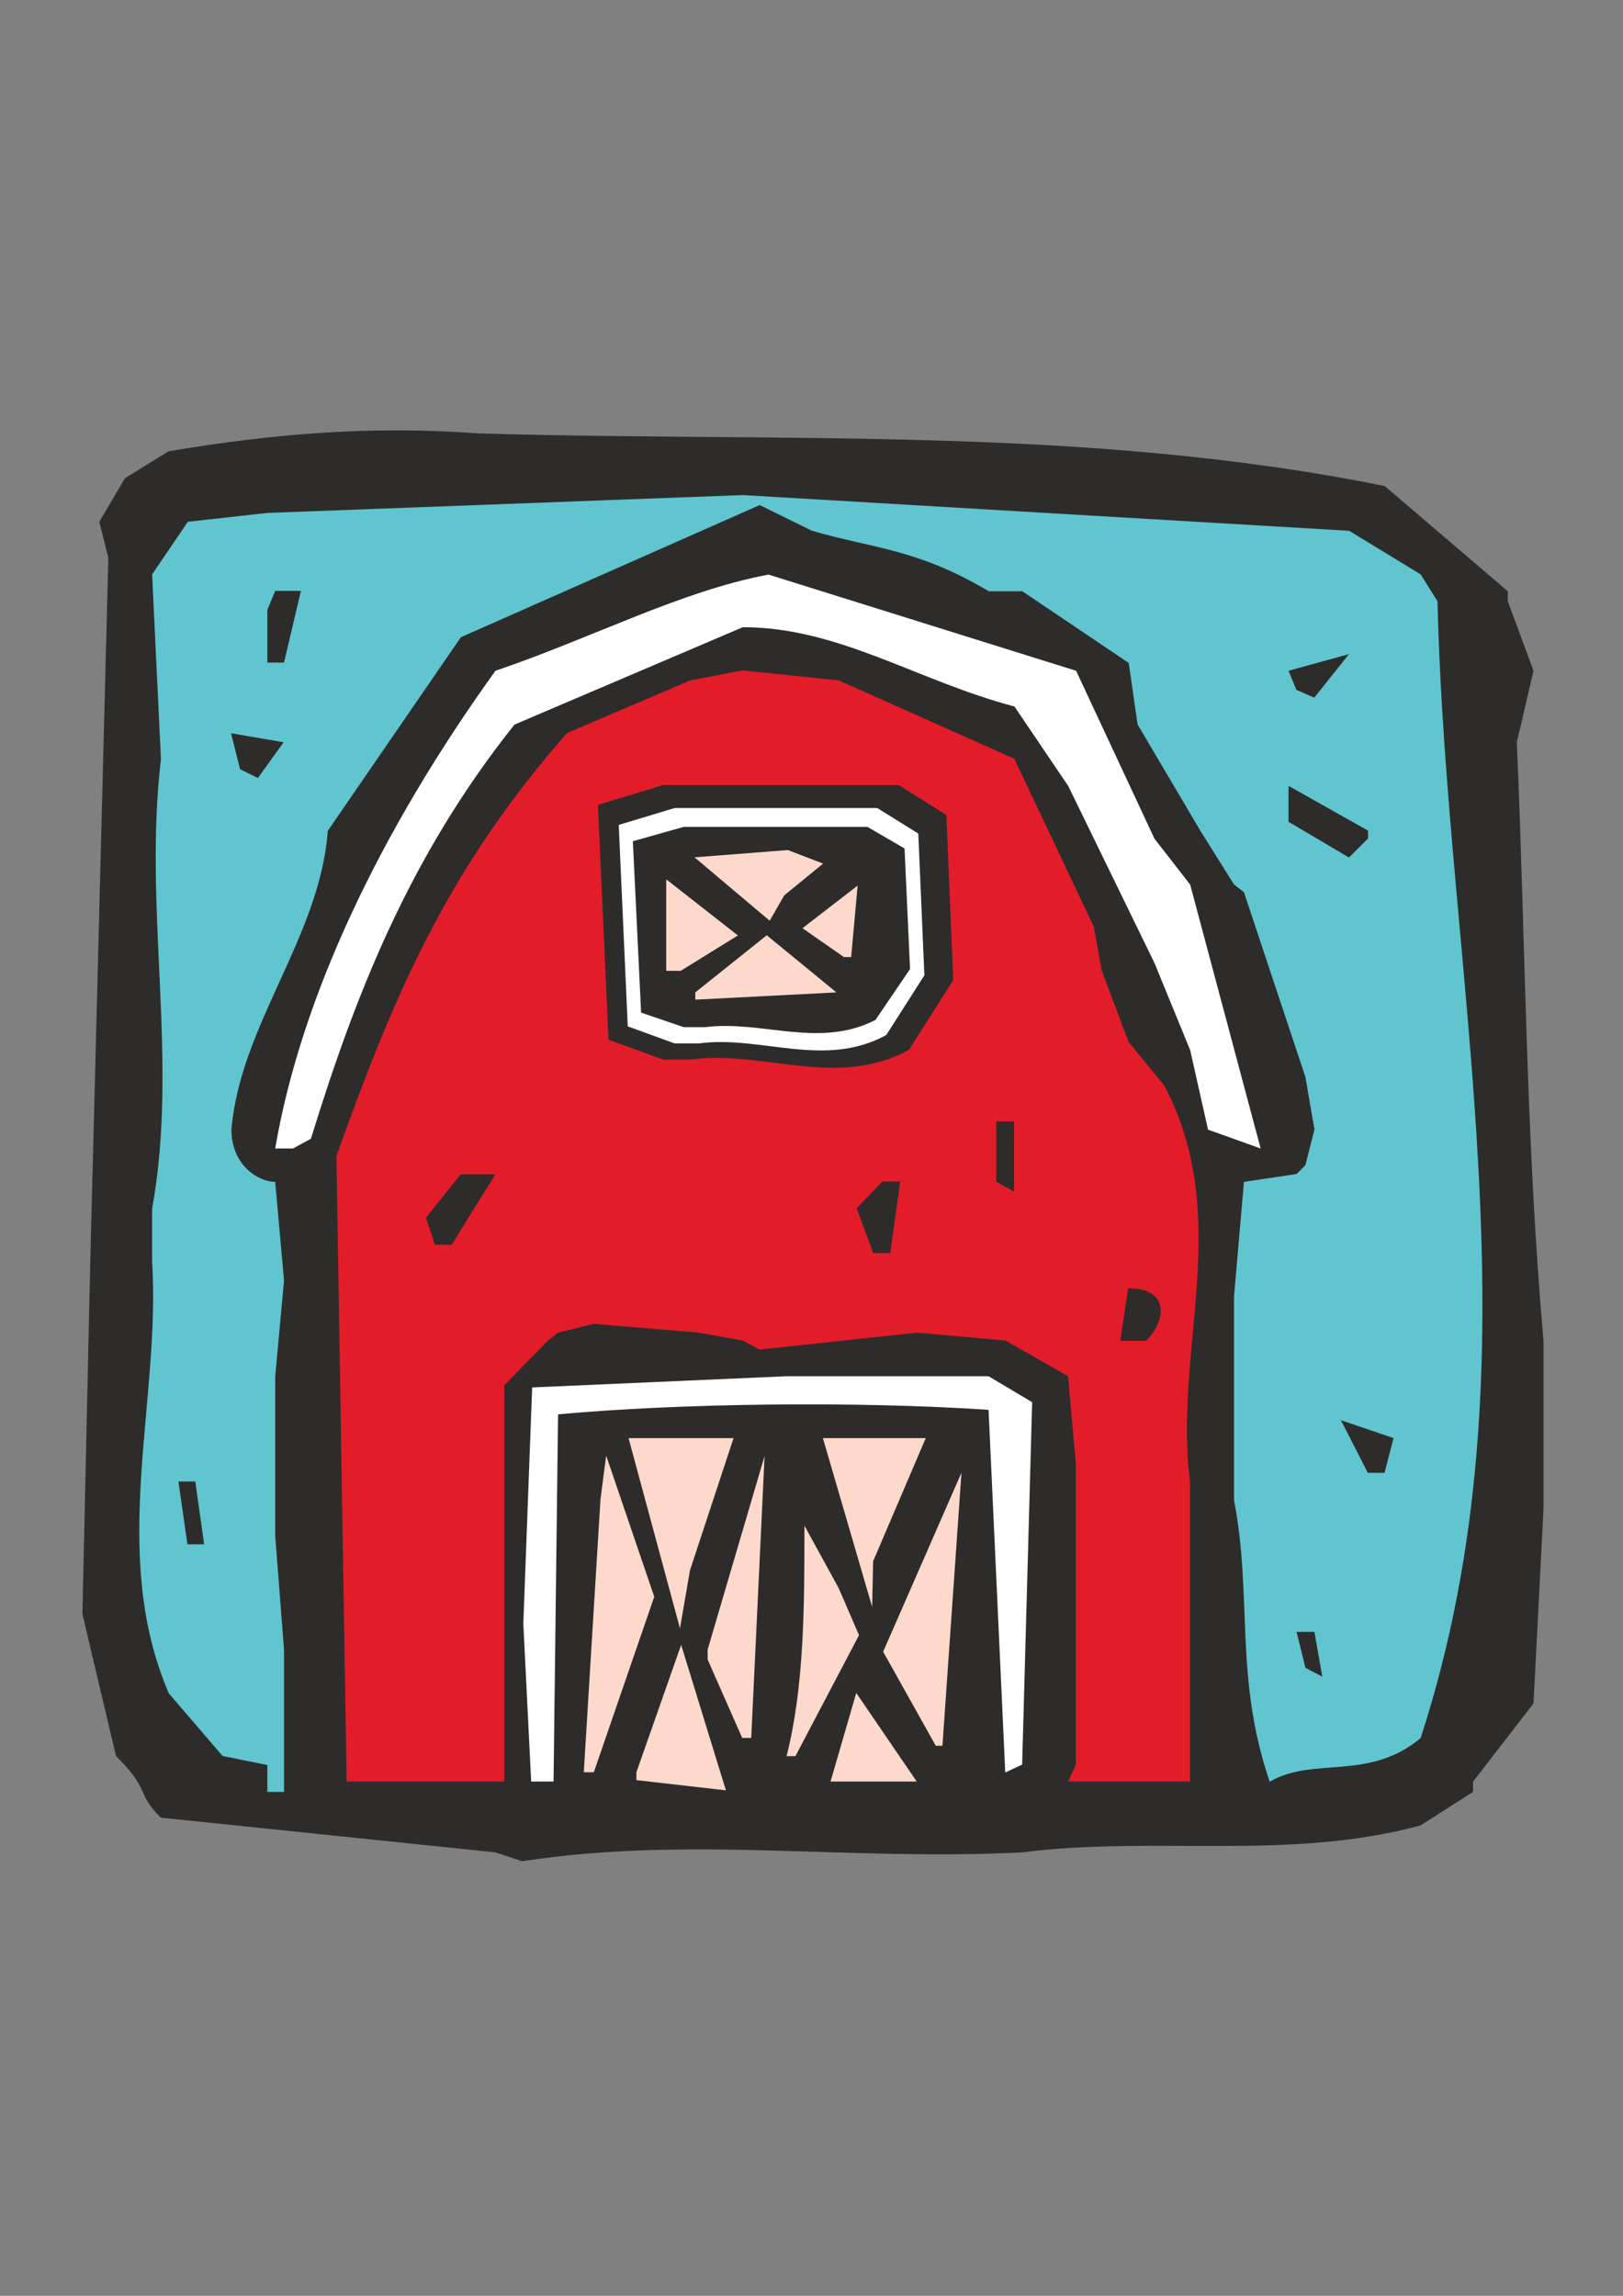 <?xml version="1.0" encoding="utf-8"?>
<!-- Created by UniConvertor 2.0rc4 (https://sk1project.net/) -->
<svg xmlns="http://www.w3.org/2000/svg" height="841.89pt" viewBox="0 0 595.276 841.89" width="595.276pt" version="1.1" xmlns:xlink="http://www.w3.org/1999/xlink" id="4b1ce30f-f612-11ea-88f4-dcc15c148e23">

<rect x="0" y="0" width="595.276" height="841.89" fill="#808080" stroke="none"/>

<g>
	<path style="fill:#2d2c2b;" d="M 181.718,679.281 L 58.958,666.537 C 49.526,657.105 55.718,657.105 42.542,643.929 L 30.23,591.873 33.11,462.561 39.734,204.513 36.422,191.337 45.854,175.353 61.838,165.489 C 100.862,158.937 136.574,156.057 175.526,158.937 288.422,162.249 397.862,156.057 507.878,178.233 L 553.022,216.825 C 553.022,220.497 553.022,220.497 553.022,220.497 L 562.454,245.985 556.334,272.193 C 559.574,346.497 559.574,417.489 566.126,491.721 L 566.126,553.281 562.454,624.633 540.278,653.361 C 540.278,657.105 540.278,657.105 540.278,657.105 L 520.982,669.417 C 472.598,682.521 423.35,673.089 374.894,679.281 310.886,682.521 253.07,673.089 191.51,682.521 L 181.718,679.281 Z" />
	<path style="fill:#60c5ce;" d="M 98.054,657.105 L 98.054,647.241 81.638,643.929 61.91,620.961 C 39.734,569.265 59.03,514.257 55.79,462.561 L 55.79,443.265 C 65.654,388.761 52.478,333.753 59.03,278.385 L 55.79,210.633 68.894,191.337 98.054,188.097 272.438,181.545 494.846,194.649 521.054,210.633 527.246,220.497 C 530.486,359.601 566.198,498.705 521.054,637.377 501.758,653.361 482.102,643.929 465.686,653.361 452.582,614.841 459.494,585.681 452.582,549.969 L 452.582,475.665 456.254,433.401 475.55,430.521 C 478.79,427.281 478.79,427.281 478.79,427.281 L 482.102,414.177 478.79,394.953 456.254,327.201 C 452.582,324.321 452.582,324.321 452.582,324.321 L 440.27,304.665 417.23,265.641 413.99,243.105 374.966,216.825 362.654,216.825 C 336.374,201.201 320.39,201.201 297.854,194.649 L 278.63,185.217 169.046,233.673 120.23,304.665 C 117.35,343.617 88.19,375.657 84.878,414.177 84.878,427.281 94.742,433.401 100.934,433.401 L 104.174,469.545 100.934,504.825 100.934,533.985 100.934,563.073 104.174,604.977 104.174,620.961 104.174,657.105 98.054,657.105 Z" />
	<path style="fill:#fcd9cb;" d="M 233.414,649.905 L 249.83,603.177 266.246,656.529 233.414,652.785 233.414,649.905 Z" />
	<path style="fill:#fcd9cb;" d="M 304.622,653.289 L 314.054,620.817 336.23,653.289 310.742,653.289 304.622,653.289 Z" />
	<path style="fill:#e31c2a;" d="M 127.142,653.289 L 123.398,423.897 C 143.126,368.961 162.422,320.505 207.998,268.809 L 253.142,249.513 272.366,245.841 307.646,249.513 372.014,278.241 401.174,339.801 404.054,355.785 413.918,382.065 427.022,398.049 C 452.51,446.433 430.334,494.889 436.454,543.273 L 436.454,611.385 436.454,653.289 391.742,653.289 394.622,647.097 394.622,537.153 391.742,504.681 368.774,491.577 336.374,488.697 278.558,494.889 C 272.366,491.577 272.366,491.577 272.366,491.577 L 256.382,488.697 217.79,485.457 204.686,488.697 C 201.014,491.577 201.014,491.577 201.014,491.577 L 184.958,507.993 184.958,653.289 133.262,653.289 127.142,653.289 Z" />
	<path style="fill:#ffffff;" d="M 194.822,653.289 L 191.942,595.401 195.182,508.785 288.35,504.681 320.318,504.681 362.582,504.681 378.566,514.185 374.894,647.097 C 368.702,649.977 368.702,649.977 368.702,649.977 L 362.582,516.993 C 314.126,513.753 249.398,514.545 204.686,518.649 L 203.03,653.289 200.942,653.289 194.822,653.289 Z" />
	<path style="fill:#fcd9cb;" d="M 214.118,649.905 L 220.238,549.825 222.326,533.769 239.966,585.537 217.79,649.905 214.118,649.905 Z" />
	<path style="fill:#fcd9cb;" d="M 288.494,644.001 C 295.046,618.153 295.046,588.561 295.046,559.473 L 307.646,582.441 315.062,599.649 291.734,644.001 288.494,644.001 Z" />
	<path style="fill:#fcd9cb;" d="M 343.214,640.185 L 323.918,605.697 352.646,540.033 345.662,640.185 343.214,640.185 Z" />
	<path style="fill:#fcd9cb;" d="M 272.222,637.305 L 259.55,608.577 C 259.55,604.905 259.55,604.905 259.55,604.905 L 280.43,533.913 275.534,637.305 272.222,637.305 Z" />
	<path style="fill:#2d2c2b;" d="M 478.79,611.601 L 475.55,598.425 C 482.102,598.425 482.102,598.425 482.102,598.425 L 484.982,614.841 478.79,611.601 Z" />
	<path style="fill:#fcd9cb;" d="M 249.398,597.129 L 230.534,527.361 269.054,527.361 253.07,575.817 249.398,597.129 Z" />
	<path style="fill:#fcd9cb;" d="M 319.886,589.281 L 301.814,527.361 339.542,527.361 320.246,572.505 319.886,589.281 Z" />
	<path style="fill:#2d2c2b;" d="M 68.75,566.313 L 65.438,543.273 C 71.63,543.273 71.63,543.273 71.63,543.273 L 74.87,566.313 68.75,566.313 Z" />
	<path style="fill:#2d2c2b;" d="M 501.686,540.105 L 491.822,520.809 511.118,527.361 507.806,540.105 501.686,540.105 Z" />
	<path style="fill:#2d2c2b;" d="M 410.894,491.721 L 413.774,472.425 C 430.19,472.425 426.878,485.529 420.326,491.721 L 410.894,491.721 Z" />
	<path style="fill:#2d2c2b;" d="M 320.318,459.537 L 314.198,443.121 323.63,433.257 C 330.182,433.257 330.182,433.257 330.182,433.257 L 326.51,459.537 320.318,459.537 Z" />
	<path style="fill:#2d2c2b;" d="M 159.542,456.441 L 156.23,446.577 168.974,430.593 181.718,430.593 165.662,456.441 159.542,456.441 Z" />
	<path style="fill:#2d2c2b;" d="M 365.39,433.329 L 365.39,411.225 C 371.942,411.225 371.942,411.225 371.942,411.225 L 371.942,437.001 365.39,433.329 Z" />
	<path style="fill:#ffffff;" d="M 100.934,421.161 C 110.366,365.793 139.454,304.665 181.718,245.985 217.862,233.673 249.47,216.825 281.87,210.705 L 394.694,245.985 423.422,307.545 436.526,324.393 462.374,421.161 443.078,414.249 436.526,385.089 423.422,353.121 391.814,288.249 372.086,259.089 C 336.374,249.657 307.646,230.001 272.438,230.001 L 188.702,265.713 C 149.75,314.529 130.022,365.793 114.038,417.561 L 107.486,421.161 100.934,421.161 Z" />
	<path style="fill:#2d2c2b;" d="M 243.206,388.545 L 223.19,381.273 219.302,295.161 243.206,287.889 329.606,287.889 347.102,298.833 349.622,359.385 333.422,384.945 C 307.07,399.489 279.854,384.945 253.43,388.545 L 243.206,388.545 Z" />
	<path style="fill:#ffffff;" d="M 247.454,382.641 L 230.246,376.377 226.934,302.505 247.454,296.313 321.758,296.313 336.806,305.673 339.038,357.657 325.07,379.545 C 302.318,392.001 278.99,379.545 256.238,382.641 L 247.454,382.641 Z" />
	<path style="fill:#2d2c2b;" d="M 250.766,376.665 L 235.142,371.337 232.118,308.481 250.766,303.225 318.158,303.225 331.766,311.145 333.782,355.353 321.11,374.001 C 300.518,384.657 279.35,374.001 258.686,376.665 L 250.766,376.665 Z" />
	<path style="fill:#fcd9cb;" d="M 255.014,363.921 L 281.222,342.969 306.782,363.921 255.014,366.585 255.014,363.921 Z" />
	<path style="fill:#fcd9cb;" d="M 244.358,356.001 L 244.358,322.449 270.638,343.041 249.686,356.001 244.358,356.001 Z" />
	<path style="fill:#fcd9cb;" d="M 309.518,350.961 L 294.326,340.377 314.558,324.753 312.182,350.961 309.518,350.961 Z" />
	<path style="fill:#fcd9cb;" d="M 282.302,337.641 L 254.726,314.385 288.998,311.721 301.886,316.689 287.63,328.353 282.302,337.641 Z" />
	<path style="fill:#2d2c2b;" d="M 494.774,314.457 L 472.598,301.353 472.598,288.177 501.758,304.593 C 501.758,307.473 501.758,307.473 501.758,307.473 L 494.774,314.457 Z" />
	<path style="fill:#2d2c2b;" d="M 88.046,282.057 L 84.734,268.881 104.03,272.193 94.598,285.297 88.046,282.057 Z" />
	<path style="fill:#2d2c2b;" d="M 475.478,252.969 C 475.478,252.969 475.478,252.969 475.478,252.969 472.598,245.985 472.598,245.985 472.598,245.985 L 494.774,239.865 482.03,255.849 475.478,252.969 Z" />
	<path style="fill:#2d2c2b;" d="M 98.054,242.961 L 98.054,223.665 C 100.934,216.681 100.934,216.681 100.934,216.681 110.366,216.681 110.366,216.681 110.366,216.681 L 104.174,242.961 98.054,242.961 Z" />
</g>
</svg>